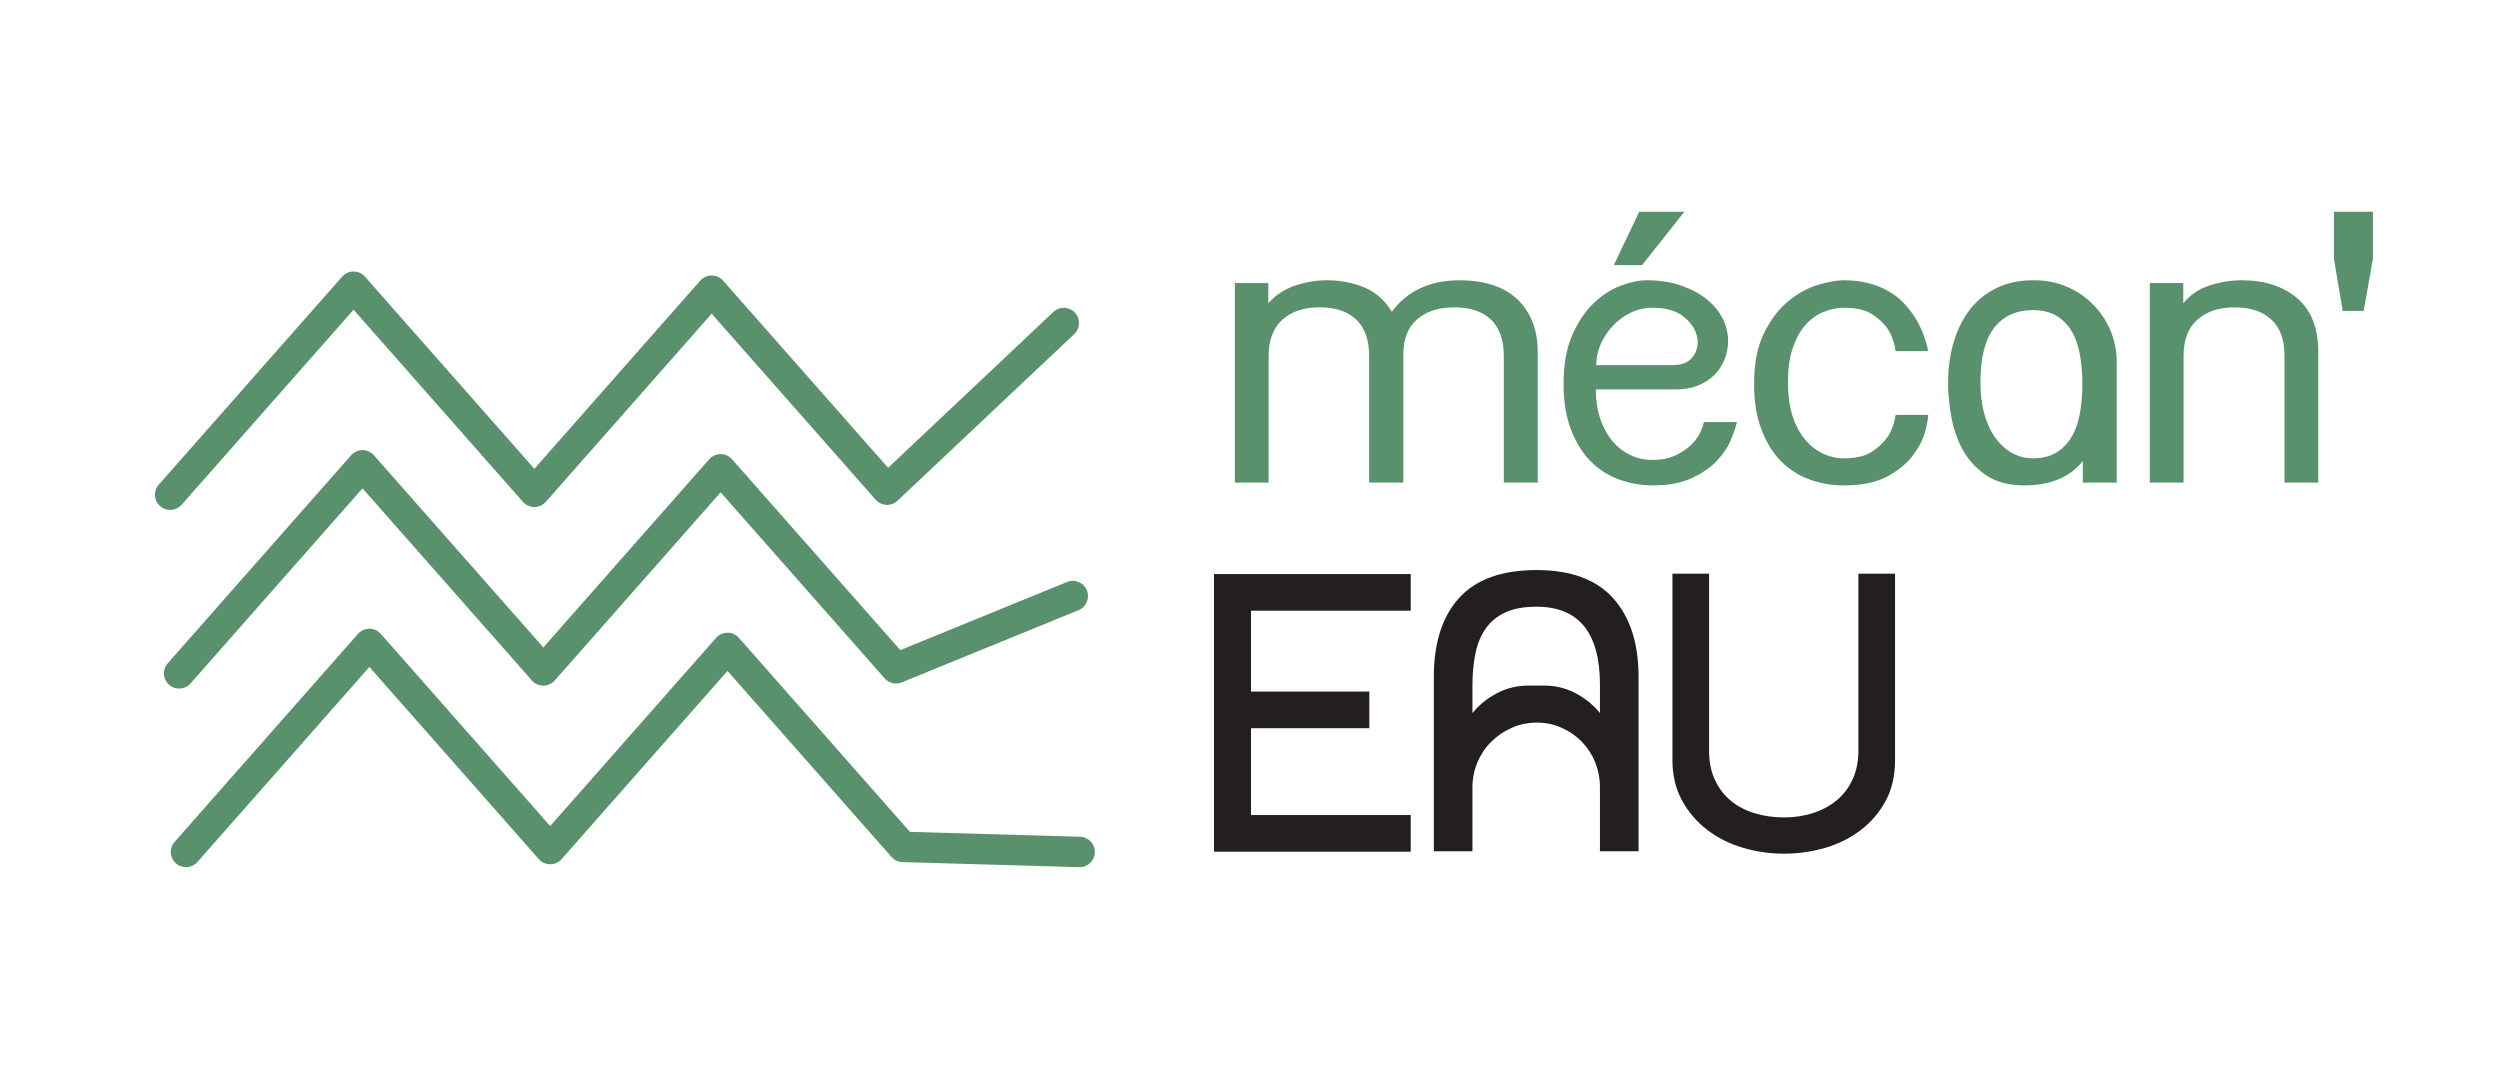 <svg xmlns="http://www.w3.org/2000/svg" xmlns:xlink="http://www.w3.org/1999/xlink" xmlns:serif="http://www.serif.com/" width="100%" height="100%" viewBox="0 0 1781 768" xml:space="preserve" style="fill-rule:evenodd;clip-rule:evenodd;stroke-linejoin:round;stroke-miterlimit:2;">    <g transform="matrix(1,0,0,1,-5609.89,-1653.57)">        <g id="Mecaneau-Couleur" serif:id="Mecaneau Couleur" transform="matrix(1.739,0,0,1,5609.89,1653.57)">            <rect x="0" y="0" width="1024" height="768" style="fill:none;"></rect>            <g transform="matrix(1.194,0,0,1,0.32,6.88)">                <g transform="matrix(-0.656,0,0,1.545,681.038,-3568.28)">                    <path d="M487.63,2448.94C484.435,2446.28 479.397,2446.42 476.385,2449.23C473.374,2452.05 473.522,2456.49 476.717,2459.15L569.159,2536C570.727,2537.31 572.829,2537.99 574.982,2537.91C577.135,2537.82 579.156,2536.97 580.581,2535.54L666.361,2449.76L753.128,2536.53C754.638,2538.04 756.811,2538.9 759.095,2538.9C761.378,2538.9 763.551,2538.04 765.061,2536.53L853.661,2447.93L943.614,2537.88C946.518,2540.78 951.549,2541.06 954.842,2538.5C958.135,2535.94 958.451,2531.5 955.547,2528.6L859.627,2432.68C858.117,2431.17 855.944,2430.3 853.661,2430.3C851.378,2430.3 849.205,2431.17 847.695,2432.68L759.095,2521.28L672.328,2434.51C670.817,2433 668.644,2432.14 666.361,2432.14C664.078,2432.14 661.905,2433 660.395,2434.51L574.088,2520.82L487.63,2448.94Z" style="fill:rgb(90,145,109);"></path>                </g>                <g transform="matrix(-0.656,0,0,1.545,684.113,-3441.03)">                    <path d="M485.182,2491.1C481.117,2489.64 476.47,2491.36 474.809,2494.94C473.149,2498.53 475.101,2502.63 479.165,2504.09L571.607,2537.39C574.741,2538.52 578.342,2537.78 580.581,2535.54L666.361,2449.76L753.128,2536.53C754.638,2538.04 756.811,2538.9 759.095,2538.9C761.378,2538.9 763.551,2538.04 765.061,2536.53L853.661,2447.93L943.614,2537.88C946.518,2540.78 951.549,2541.06 954.842,2538.5C958.135,2535.94 958.451,2531.5 955.547,2528.6L859.627,2432.68C858.117,2431.17 855.944,2430.3 853.661,2430.3C851.378,2430.3 849.205,2431.17 847.695,2432.68L759.095,2521.28L672.328,2434.51C670.817,2433 668.644,2432.14 666.361,2432.14C664.078,2432.14 661.905,2433 660.395,2434.51L572.389,2522.52L485.182,2491.1Z" style="fill:rgb(90,145,109);"></path>                </g>                <g transform="matrix(-0.656,0,0,1.545,686.469,-3313.79)">                    <path d="M481.945,2526.22C477.557,2526.34 474.096,2529.57 474.222,2533.44C474.348,2537.31 478.013,2540.36 482.402,2540.25L574.843,2537.91C577.046,2537.86 579.124,2537 580.581,2535.54L666.361,2449.76L753.128,2536.53C754.638,2538.04 756.811,2538.9 759.095,2538.9C761.378,2538.9 763.551,2538.04 765.061,2536.53L853.661,2447.93L943.614,2537.88C946.518,2540.78 951.549,2541.06 954.842,2538.5C958.135,2535.94 958.451,2531.5 955.547,2528.6L859.627,2432.68C858.117,2431.17 855.944,2430.3 853.661,2430.3C851.378,2430.3 849.205,2431.17 847.695,2432.68L759.095,2521.28L672.328,2434.51C670.817,2433 668.644,2432.14 666.361,2432.14C664.078,2432.14 661.905,2433 660.395,2434.51L570.934,2523.97L481.945,2526.22Z" style="fill:rgb(90,145,109);"></path>                </g>                <g transform="matrix(0.487,0,0,1.163,-12914.6,-2475.2)">                    <path d="M27601.5,2337.97L27601.5,2418L27577.6,2418L27577.6,2340.41C27577.6,2330.65 27574.6,2323.25 27568.6,2318.2C27562.6,2313.16 27554,2310.64 27542.8,2310.64C27531.9,2310.64 27523.2,2313.04 27516.7,2317.84C27510.1,2322.64 27506.8,2329.92 27506.8,2339.68L27506.8,2418L27482.7,2418L27482.7,2340.41C27482.7,2330.65 27479.7,2323.25 27473.7,2318.2C27467.7,2313.16 27459.1,2310.64 27447.9,2310.64C27436.8,2310.64 27428.1,2313.16 27421.6,2318.2C27415.2,2323.25 27411.9,2330.65 27411.9,2340.41L27411.9,2418L27388.1,2418L27388.1,2295.76L27411.7,2295.76L27411.7,2308.2C27416.7,2303.16 27423,2299.54 27430.5,2297.34C27438,2295.15 27445.5,2294.05 27452.9,2294.05C27462.3,2294.05 27471,2295.47 27479,2298.32C27487.1,2301.16 27493.6,2306.17 27498.7,2313.32C27509.6,2300.47 27525.6,2294.05 27546.7,2294.05C27554.8,2294.05 27562.1,2294.94 27568.9,2296.73C27575.6,2298.52 27581.4,2301.25 27586.1,2304.91C27590.9,2308.57 27594.7,2313.16 27597.4,2318.69C27600.1,2324.22 27601.5,2330.65 27601.5,2337.97Z" style="fill:rgb(90,145,109);fill-rule:nonzero;"></path>                </g>                <g transform="matrix(0.487,0,0,1.163,-12914.6,-2475.2)">                    <path d="M27741.8,2380.91C27741.1,2383.84 27739.6,2387.54 27737.5,2392.02C27735.3,2396.49 27732,2400.76 27727.5,2404.83C27723,2408.89 27717.1,2412.39 27709.8,2415.32C27702.5,2418.25 27693.5,2419.71 27682.9,2419.71C27674.4,2419.71 27666.4,2418.49 27658.7,2416.05C27651,2413.61 27644.4,2409.87 27638.6,2404.83C27632.9,2399.78 27628.4,2393.32 27624.9,2385.43C27621.4,2377.54 27619.7,2368.23 27619.7,2357.49C27619.7,2345.78 27621.7,2335.89 27625.7,2327.84C27629.8,2319.79 27634.7,2313.28 27640.6,2308.32C27646.5,2303.36 27652.9,2299.74 27659.7,2297.46C27666.5,2295.19 27672.8,2294.05 27678.4,2294.05C27687.2,2294.05 27695.1,2295.11 27702.2,2297.22C27709.3,2299.33 27715.4,2302.1 27720.3,2305.52C27725.3,2308.93 27729.1,2312.88 27731.7,2317.35C27734.3,2321.82 27735.6,2326.42 27735.6,2331.14C27735.6,2335.2 27734.8,2339.03 27733.1,2342.61C27731.4,2346.18 27729,2349.32 27726,2352C27722.9,2354.68 27719.1,2356.84 27714.6,2358.47C27710.1,2360.09 27705,2360.91 27699.1,2360.91L27642.4,2360.91C27642.4,2367.58 27643.5,2373.55 27645.5,2378.84C27647.6,2384.13 27650.4,2388.64 27653.9,2392.38C27657.5,2396.12 27661.7,2399.01 27666.6,2401.05C27671.4,2403.08 27676.7,2404.1 27682.3,2404.1C27688.1,2404.1 27693.1,2403.32 27697.3,2401.78C27701.5,2400.23 27705.1,2398.32 27708.1,2396.04C27711.1,2393.77 27713.5,2391.28 27715.2,2388.6C27716.8,2385.92 27718,2383.36 27718.5,2380.91L27741.8,2380.91ZM27682,2310.88C27676.8,2310.88 27671.8,2311.9 27667,2313.93C27662.2,2315.97 27658.1,2318.61 27654.5,2321.86C27651,2325.12 27648.1,2328.86 27645.9,2333.09C27643.8,2337.32 27642.7,2341.63 27642.7,2346.02L27696.9,2346.02C27703.5,2346.02 27708.2,2344.19 27711.1,2340.53C27714,2336.87 27714.9,2332.85 27713.7,2328.45C27712.6,2324.06 27709.5,2320.03 27704.3,2316.37C27699.2,2312.71 27691.8,2310.88 27682,2310.88ZM27704.8,2252.08L27675,2284.78L27655.1,2284.78L27673,2252.08L27704.8,2252.08Z" style="fill:rgb(90,145,109);fill-rule:nonzero;"></path>                </g>                <g transform="matrix(0.487,0,0,1.163,-12914.6,-2475.2)">                    <path d="M27817.3,2403.12C27825.8,2403.12 27832.4,2401.74 27837.1,2398.97C27841.9,2396.21 27845.6,2393.12 27848.2,2389.7C27851,2385.96 27852.8,2381.57 27853.6,2376.52L27876.6,2376.52C27876.6,2378.47 27875.9,2381.81 27874.5,2386.53C27873.1,2391.24 27870.3,2396.08 27866.1,2401.05C27861.8,2406.01 27855.9,2410.36 27848.1,2414.1C27840.3,2417.84 27830,2419.71 27817.1,2419.71C27808.6,2419.71 27800.6,2418.49 27792.9,2416.05C27785.2,2413.61 27778.6,2409.87 27772.8,2404.83C27767.1,2399.78 27762.5,2393.32 27759.1,2385.43C27755.6,2377.54 27753.9,2368.23 27753.9,2357.49C27753.9,2344.8 27756.3,2334.35 27761.1,2326.14C27765.8,2317.92 27771.5,2311.45 27778.2,2306.74C27784.8,2302.02 27791.7,2298.72 27799,2296.85C27806.2,2294.98 27812.1,2294.05 27816.8,2294.05C27823.5,2294.05 27829.5,2294.66 27834.7,2295.88C27840,2297.1 27844.6,2298.72 27848.6,2300.76C27852.7,2302.79 27856.1,2305.11 27859,2307.71C27861.9,2310.32 27864.4,2313 27866.5,2315.76C27871.3,2322.11 27874.7,2329.35 27876.6,2337.48L27853.6,2337.48C27852.8,2332.44 27851,2327.97 27848.2,2324.06C27845.8,2320.81 27842.2,2317.8 27837.4,2315.03C27832.6,2312.27 27826,2310.88 27817.6,2310.88C27812.4,2310.88 27807.3,2311.78 27802.5,2313.57C27797.6,2315.36 27793.3,2318.12 27789.7,2321.86C27786,2325.61 27783.1,2330.32 27781,2336.02C27778.8,2341.71 27777.8,2348.54 27777.8,2356.51C27777.8,2364.16 27778.8,2370.87 27780.8,2376.64C27782.9,2382.42 27785.8,2387.26 27789.4,2391.16C27793.1,2395.07 27797.3,2398.04 27802,2400.07C27806.8,2402.1 27811.9,2403.12 27817.3,2403.12Z" style="fill:rgb(90,145,109);fill-rule:nonzero;"></path>                </g>                <g transform="matrix(0.487,0,0,1.163,-12914.6,-2475.2)">                    <path d="M27951.5,2294.05C27959.6,2294.05 27967.1,2295.35 27974.1,2297.95C27981.2,2300.55 27987.3,2304.13 27992.5,2308.69C27997.8,2313.24 28001.9,2318.57 28004.9,2324.67C28007.9,2330.77 28009.4,2337.32 28009.4,2344.31L28009.4,2418L27985.5,2418L27985.5,2404.83C27976.3,2414.75 27962.6,2419.71 27944.2,2419.71C27933.4,2419.71 27924.4,2417.64 27917.4,2413.49C27910.4,2409.34 27904.9,2404.18 27901,2397.99C27897.1,2391.81 27894.4,2385.06 27892.9,2377.74C27891.4,2370.42 27890.6,2363.51 27890.6,2357C27890.6,2347.73 27892,2339.23 27894.7,2331.5C27897.4,2323.78 27901.3,2317.15 27906.3,2311.62C27911.4,2306.09 27917.6,2301.77 27925,2298.68C27932.4,2295.59 27940.9,2294.05 27950.4,2294.05L27951.5,2294.05ZM27950.4,2403.12C27956.8,2403.12 27962.2,2401.98 27966.6,2399.7C27971,2397.43 27974.6,2394.29 27977.4,2390.31C27980.2,2386.32 27982.2,2381.53 27983.4,2375.91C27984.6,2370.3 27985.2,2364.24 27985.2,2357.73C27985.2,2351.06 27984.6,2344.92 27983.4,2339.31C27982.2,2333.7 27980.2,2328.9 27977.4,2324.91C27974.6,2320.93 27971,2317.84 27966.6,2315.64C27962.2,2313.45 27956.8,2312.35 27950.4,2312.35C27938.6,2312.35 27929.5,2315.97 27923,2323.21C27916.6,2330.45 27913.4,2341.63 27913.4,2356.76C27913.4,2363.43 27914.2,2369.57 27915.9,2375.18C27917.6,2380.79 27920,2385.67 27923.3,2389.82C27926.6,2393.97 27930.5,2397.22 27935.1,2399.58C27939.7,2401.94 27944.8,2403.12 27950.4,2403.12Z" style="fill:rgb(90,145,109);fill-rule:nonzero;"></path>                </g>                <g transform="matrix(0.487,0,0,1.163,-12914.6,-2475.2)">                    <path d="M28151.4,2337.97L28151.4,2418L28127.6,2418L28127.6,2340.16C28127.6,2330.41 28124.5,2323.04 28118.3,2318.08C28112.1,2313.12 28103.5,2310.64 28092.5,2310.64C28081.6,2310.64 28072.9,2313.12 28066.4,2318.08C28059.8,2323.04 28056.5,2330.41 28056.5,2340.16L28056.5,2418L28032.7,2418L28032.7,2295.76L28056.3,2295.76L28056.3,2308.2C28061.1,2302.99 28067.3,2299.33 28074.9,2297.22C28082.5,2295.11 28090,2294.05 28097.5,2294.05C28113.6,2294.05 28126.6,2297.71 28136.5,2305.03C28146.5,2312.35 28151.4,2323.33 28151.4,2337.97Z" style="fill:rgb(90,145,109);fill-rule:nonzero;"></path>                </g>                <g transform="matrix(0.487,0,0,1.163,-12914.6,-2456.76)">                    <path d="M28189.9,2236.22L28189.9,2265.01L28183.4,2296.98L28168.6,2296.98L28162.4,2265.01L28162.4,2236.22L28189.9,2236.22Z" style="fill:rgb(90,145,109);fill-rule:nonzero;"></path>                </g>                <g transform="matrix(0.398,0,0,1.163,-10486,-2213.69)">                    <path d="M27392.6,2419.22L27392.6,2249.15L27562.2,2249.15L27562.2,2271.6L27424.5,2271.6L27424.5,2321.13L27526.5,2321.13L27526.5,2343.58L27424.5,2343.58L27424.5,2396.78L27562.2,2396.78L27562.2,2419.22L27392.6,2419.22Z" style="fill:rgb(35,31,32);fill-rule:nonzero;"></path>                </g>                <g transform="matrix(0.398,0,0,1.163,-10486,-2213.69)">                    <path d="M27758.6,2312.1L27758.6,2418.98L27725.3,2418.98L27725.3,2379.7C27725.3,2374.33 27723.9,2369.24 27721.2,2364.44C27718.4,2359.64 27714.6,2355.46 27709.7,2351.88C27704.8,2348.3 27699,2345.45 27692.3,2343.34C27685.7,2341.22 27678.6,2340.16 27671.1,2340.16C27663.3,2340.16 27656,2341.22 27649.3,2343.34C27642.5,2345.45 27636.6,2348.3 27631.6,2351.88C27626.5,2355.46 27622.6,2359.64 27619.7,2364.44C27616.9,2369.24 27615.4,2374.33 27615.4,2379.7L27615.4,2418.98L27582.1,2418.98L27582.1,2312.1C27582.1,2291.28 27589.4,2275.18 27603.9,2263.79C27618.5,2252.4 27640.7,2246.71 27670.7,2246.71C27700.2,2246.71 27722.3,2252.49 27736.8,2264.03C27751.3,2275.58 27758.6,2291.61 27758.6,2312.1ZM27677.2,2317.47C27686.9,2317.47 27695.8,2319.02 27704.2,2322.11C27712.5,2325.2 27719.6,2329.27 27725.3,2334.31L27725.3,2316.98C27725.3,2285.1 27707.1,2269.16 27670.7,2269.16C27659.7,2269.16 27650.7,2270.34 27643.6,2272.7C27636.5,2275.05 27630.9,2278.35 27626.8,2282.58C27622.6,2286.81 27619.7,2291.85 27618,2297.71C27616.3,2303.56 27615.4,2309.99 27615.4,2316.98L27615.4,2334.31C27621.2,2329.27 27628.2,2325.2 27636.6,2322.11C27644.9,2319.02 27653.9,2317.47 27663.5,2317.47L27677.2,2317.47Z" style="fill:rgb(35,31,32);fill-rule:nonzero;"></path>                </g>                <g transform="matrix(0.398,0,0,1.163,-10486,-2213.69)">                    <path d="M27883.9,2420.44C27871.8,2420.44 27859.9,2419.22 27848.4,2416.78C27836.8,2414.34 27826.6,2410.68 27817.7,2405.8C27808.7,2400.92 27801.5,2394.9 27796,2387.75C27790.5,2380.59 27787.8,2372.37 27787.8,2363.1L27787.8,2248.91L27819.4,2248.91L27819.4,2357.25C27819.4,2364.08 27821,2370.06 27824.4,2375.18C27827.7,2380.3 27832.3,2384.58 27838.1,2387.99C27843.9,2391.41 27850.8,2393.97 27858.7,2395.68C27866.6,2397.39 27875,2398.24 27883.9,2398.24C27892.8,2398.24 27901.2,2397.34 27909,2395.55C27916.8,2393.77 27923.6,2391.16 27929.4,2387.75C27935.2,2384.33 27939.8,2380.06 27943.1,2374.94C27946.5,2369.81 27948.1,2363.91 27948.1,2357.25L27948.1,2248.91L27979.7,2248.91L27979.7,2363.1C27979.7,2372.7 27977,2381.08 27971.5,2388.24C27966,2395.39 27958.8,2401.37 27949.8,2406.17C27940.9,2410.97 27930.7,2414.55 27919.3,2416.91C27907.8,2419.26 27896.1,2420.44 27883.9,2420.44Z" style="fill:rgb(35,31,32);fill-rule:nonzero;"></path>                </g>            </g>        </g>    </g></svg>